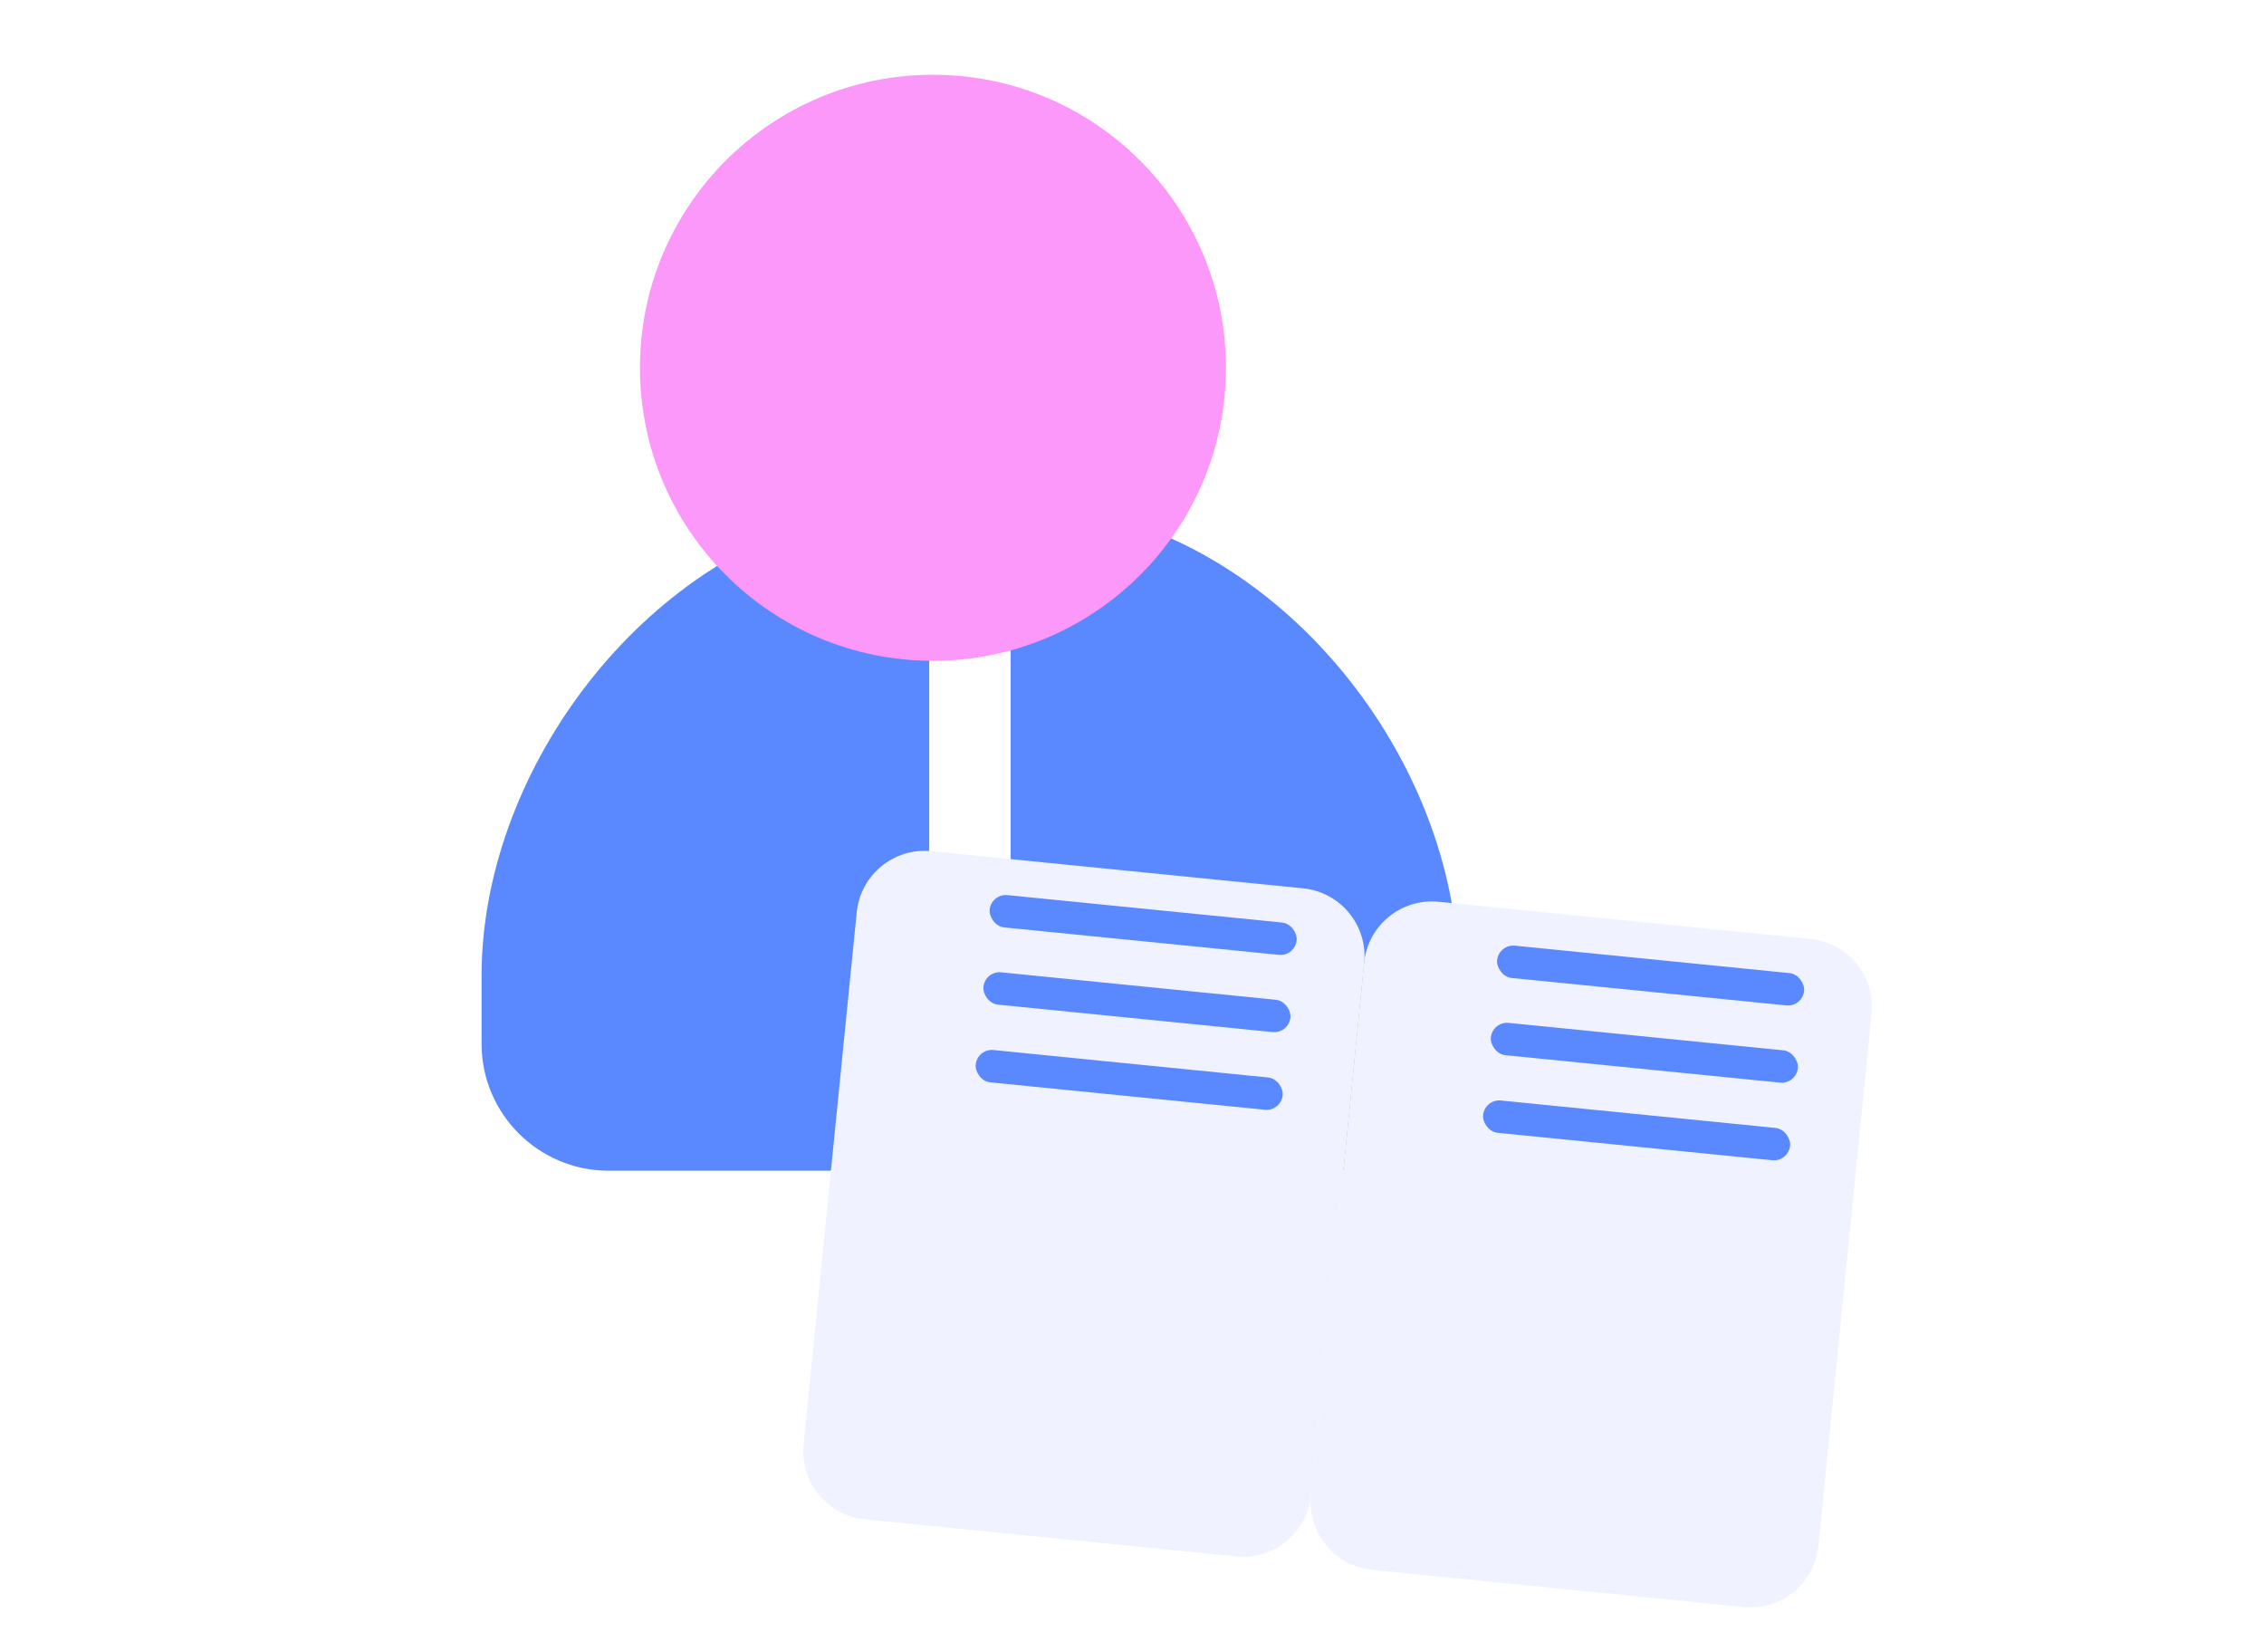 <?xml version="1.0" encoding="UTF-8"?> <svg xmlns="http://www.w3.org/2000/svg" width="170" height="124" viewBox="0 0 170 124" fill="none"> <g clip-path="url(#clip0_677_2423)"> <g filter="url(#filter0_i_677_2423)"> <path d="M105.338 85.366C105.338 91.366 100.474 96.231 94.473 96.231L42.865 96.231C36.864 96.231 32 91.366 32 85.366L32 84.007C32 63.756 48.417 47.339 68.669 47.339V47.339C88.921 47.339 105.338 63.756 105.338 84.007L105.338 85.366Z" fill="white"></path> </g> <g filter="url(#filter1_i_677_2423)"> <path fill-rule="evenodd" clip-rule="evenodd" d="M61.453 96.218C63.751 96.218 65.613 94.356 65.613 92.058V90.115V53.037C65.613 49.208 62.464 46.026 58.747 46.945C43.429 50.732 32 66.662 32 81.57V86.68C32 91.948 36.276 96.218 41.551 96.218H61.453Z" fill="#5988FF"></path> </g> <g filter="url(#filter2_i_677_2423)"> <path fill-rule="evenodd" clip-rule="evenodd" d="M75.885 96.218C73.587 96.218 71.725 94.356 71.725 92.058V90.115V53.037C71.725 49.208 74.874 46.026 78.591 46.945C93.909 50.732 105.338 66.662 105.338 81.57V86.68C105.338 91.948 101.062 96.218 95.787 96.218H75.885Z" fill="#5988FF"></path> </g> <g filter="url(#filter3_i_677_2423)"> <path d="M55.978 61.776L61.558 58.614C66.179 55.996 66.031 49.289 61.299 46.877C59.201 45.808 56.638 46.773 55.767 48.961L52.034 58.338C51.065 60.771 53.699 63.068 55.978 61.776Z" fill="#5988FF"></path> </g> <g filter="url(#filter4_i_677_2423)"> <path d="M81.36 61.776L75.78 58.614C71.159 55.996 71.307 49.289 76.039 46.877C78.137 45.808 80.7 46.773 81.57 48.961L85.304 58.338C86.273 60.771 83.639 63.068 81.36 61.776Z" fill="#5988FF"></path> </g> <g filter="url(#filter5_di_677_2423)"> <circle cx="68.667" cy="29.001" r="22.001" fill="#FD98FB"></circle> </g> <g filter="url(#filter6_i_677_2423)"> <path d="M63.901 117.139C61.086 116.858 59.033 114.349 59.314 111.534L63.307 71.567C63.588 68.753 66.097 66.699 68.912 66.98L96.825 69.769C99.639 70.05 101.693 72.56 101.412 75.374L97.419 115.341C97.138 118.156 94.629 120.209 91.814 119.928L63.901 117.139Z" fill="#F0F3FF"></path> </g> <g filter="url(#filter7_i_677_2423)"> <rect x="70.275" y="75.403" width="23.165" height="2.438" rx="1.219" transform="rotate(5.705 70.275 75.403)" fill="#5988FF"></rect> </g> <g filter="url(#filter8_i_677_2423)"> <rect x="69.805" y="81.201" width="23.165" height="2.438" rx="1.219" transform="rotate(5.705 69.805 81.201)" fill="#5988FF"></rect> </g> <g filter="url(#filter9_i_677_2423)"> <rect x="69.225" y="87.035" width="23.165" height="2.438" rx="1.219" transform="rotate(5.705 69.225 87.035)" fill="#5988FF"></rect> </g> <g filter="url(#filter10_i_677_2423)"> <path d="M101.996 120.937C99.182 120.656 97.128 118.147 97.409 115.332L101.402 75.365C101.683 72.551 104.193 70.497 107.007 70.778L134.921 73.567C137.735 73.848 139.789 76.358 139.508 79.172L135.515 119.139C135.234 121.953 132.724 124.007 129.91 123.726L101.996 120.937Z" fill="#F0F3FF"></path> </g> <g filter="url(#filter11_i_677_2423)"> <rect x="108.377" y="79.199" width="23.165" height="2.438" rx="1.219" transform="rotate(5.705 108.377 79.199)" fill="#5988FF"></rect> </g> <g filter="url(#filter12_i_677_2423)"> <rect x="107.908" y="84.997" width="23.165" height="2.438" rx="1.219" transform="rotate(5.705 107.908 84.997)" fill="#5988FF"></rect> </g> <g filter="url(#filter13_i_677_2423)"> <rect x="107.326" y="90.824" width="23.165" height="2.438" rx="1.219" transform="rotate(5.705 107.326 90.824)" fill="#5988FF"></rect> </g> </g> <defs> <filter id="filter0_i_677_2423" x="32" y="39.019" width="77.498" height="57.212" filterUnits="userSpaceOnUse" color-interpolation-filters="sRGB"> <feFlood flood-opacity="0" result="BackgroundImageFix"></feFlood> <feBlend mode="normal" in="SourceGraphic" in2="BackgroundImageFix" result="shape"></feBlend> <feColorMatrix in="SourceAlpha" type="matrix" values="0 0 0 0 0 0 0 0 0 0 0 0 0 0 0 0 0 0 127 0" result="hardAlpha"></feColorMatrix> <feOffset dx="4.16" dy="-8.32"></feOffset> <feGaussianBlur stdDeviation="6.933"></feGaussianBlur> <feComposite in2="hardAlpha" operator="arithmetic" k2="-1" k3="1"></feComposite> <feColorMatrix type="matrix" values="0 0 0 0 1 0 0 0 0 1 0 0 0 0 1 0 0 0 0.2 0"></feColorMatrix> <feBlend mode="normal" in2="shape" result="effect1_innerShadow_677_2423"></feBlend> </filter> <filter id="filter1_i_677_2423" x="32" y="38.466" width="37.773" height="57.752" filterUnits="userSpaceOnUse" color-interpolation-filters="sRGB"> <feFlood flood-opacity="0" result="BackgroundImageFix"></feFlood> <feBlend mode="normal" in="SourceGraphic" in2="BackgroundImageFix" result="shape"></feBlend> <feColorMatrix in="SourceAlpha" type="matrix" values="0 0 0 0 0 0 0 0 0 0 0 0 0 0 0 0 0 0 127 0" result="hardAlpha"></feColorMatrix> <feOffset dx="4.16" dy="-8.32"></feOffset> <feGaussianBlur stdDeviation="6.933"></feGaussianBlur> <feComposite in2="hardAlpha" operator="arithmetic" k2="-1" k3="1"></feComposite> <feColorMatrix type="matrix" values="0 0 0 0 0.467 0 0 0 0 0.808 0 0 0 0 1 0 0 0 0.6 0"></feColorMatrix> <feBlend mode="normal" in2="shape" result="effect1_innerShadow_677_2423"></feBlend> </filter> <filter id="filter2_i_677_2423" x="71.725" y="38.466" width="37.773" height="57.752" filterUnits="userSpaceOnUse" color-interpolation-filters="sRGB"> <feFlood flood-opacity="0" result="BackgroundImageFix"></feFlood> <feBlend mode="normal" in="SourceGraphic" in2="BackgroundImageFix" result="shape"></feBlend> <feColorMatrix in="SourceAlpha" type="matrix" values="0 0 0 0 0 0 0 0 0 0 0 0 0 0 0 0 0 0 127 0" result="hardAlpha"></feColorMatrix> <feOffset dx="4.16" dy="-8.32"></feOffset> <feGaussianBlur stdDeviation="6.933"></feGaussianBlur> <feComposite in2="hardAlpha" operator="arithmetic" k2="-1" k3="1"></feComposite> <feColorMatrix type="matrix" values="0 0 0 0 0.467 0 0 0 0 0.808 0 0 0 0 1 0 0 0 0.6 0"></feColorMatrix> <feBlend mode="normal" in2="shape" result="effect1_innerShadow_677_2423"></feBlend> </filter> <filter id="filter3_i_677_2423" x="51.828" y="40.893" width="16.576" height="21.255" filterUnits="userSpaceOnUse" color-interpolation-filters="sRGB"> <feFlood flood-opacity="0" result="BackgroundImageFix"></feFlood> <feBlend mode="normal" in="SourceGraphic" in2="BackgroundImageFix" result="shape"></feBlend> <feColorMatrix in="SourceAlpha" type="matrix" values="0 0 0 0 0 0 0 0 0 0 0 0 0 0 0 0 0 0 127 0" result="hardAlpha"></feColorMatrix> <feOffset dx="3.467" dy="-5.547"></feOffset> <feGaussianBlur stdDeviation="4.16"></feGaussianBlur> <feComposite in2="hardAlpha" operator="arithmetic" k2="-1" k3="1"></feComposite> <feColorMatrix type="matrix" values="0 0 0 0 0.467 0 0 0 0 0.808 0 0 0 0 1 0 0 0 0.5 0"></feColorMatrix> <feBlend mode="normal" in2="shape" result="effect1_innerShadow_677_2423"></feBlend> </filter> <filter id="filter4_i_677_2423" x="72.4" y="40.893" width="16.576" height="21.255" filterUnits="userSpaceOnUse" color-interpolation-filters="sRGB"> <feFlood flood-opacity="0" result="BackgroundImageFix"></feFlood> <feBlend mode="normal" in="SourceGraphic" in2="BackgroundImageFix" result="shape"></feBlend> <feColorMatrix in="SourceAlpha" type="matrix" values="0 0 0 0 0 0 0 0 0 0 0 0 0 0 0 0 0 0 127 0" result="hardAlpha"></feColorMatrix> <feOffset dx="3.467" dy="-5.547"></feOffset> <feGaussianBlur stdDeviation="4.16"></feGaussianBlur> <feComposite in2="hardAlpha" operator="arithmetic" k2="-1" k3="1"></feComposite> <feColorMatrix type="matrix" values="0 0 0 0 0.467 0 0 0 0 0.808 0 0 0 0 1 0 0 0 0.5 0"></feColorMatrix> <feBlend mode="normal" in2="shape" result="effect1_innerShadow_677_2423"></feBlend> </filter> <filter id="filter5_di_677_2423" x="36.266" y="-0.627" width="64.802" height="64.803" filterUnits="userSpaceOnUse" color-interpolation-filters="sRGB"> <feFlood flood-opacity="0" result="BackgroundImageFix"></feFlood> <feColorMatrix in="SourceAlpha" type="matrix" values="0 0 0 0 0 0 0 0 0 0 0 0 0 0 0 0 0 0 127 0" result="hardAlpha"></feColorMatrix> <feOffset dy="2.773"></feOffset> <feGaussianBlur stdDeviation="5.2"></feGaussianBlur> <feComposite in2="hardAlpha" operator="out"></feComposite> <feColorMatrix type="matrix" values="0 0 0 0 0 0 0 0 0 0 0 0 0 0 0 0 0 0 0.12 0"></feColorMatrix> <feBlend mode="normal" in2="BackgroundImageFix" result="effect1_dropShadow_677_2423"></feBlend> <feBlend mode="normal" in="SourceGraphic" in2="effect1_dropShadow_677_2423" result="shape"></feBlend> <feColorMatrix in="SourceAlpha" type="matrix" values="0 0 0 0 0 0 0 0 0 0 0 0 0 0 0 0 0 0 127 0" result="hardAlpha"></feColorMatrix> <feOffset dx="1.387" dy="-4.16"></feOffset> <feGaussianBlur stdDeviation="5.893"></feGaussianBlur> <feComposite in2="hardAlpha" operator="arithmetic" k2="-1" k3="1"></feComposite> <feColorMatrix type="matrix" values="0 0 0 0 1 0 0 0 0 1 0 0 0 0 1 0 0 0 0.45 0"></feColorMatrix> <feBlend mode="normal" in2="shape" result="effect2_innerShadow_677_2423"></feBlend> </filter> <filter id="filter6_i_677_2423" x="59.287" y="63.882" width="43.175" height="56.072" filterUnits="userSpaceOnUse" color-interpolation-filters="sRGB"> <feFlood flood-opacity="0" result="BackgroundImageFix"></feFlood> <feBlend mode="normal" in="SourceGraphic" in2="BackgroundImageFix" result="shape"></feBlend> <feColorMatrix in="SourceAlpha" type="matrix" values="0 0 0 0 0 0 0 0 0 0 0 0 0 0 0 0 0 0 127 0" result="hardAlpha"></feColorMatrix> <feOffset dx="1.024" dy="-3.073"></feOffset> <feGaussianBlur stdDeviation="2.561"></feGaussianBlur> <feComposite in2="hardAlpha" operator="arithmetic" k2="-1" k3="1"></feComposite> <feColorMatrix type="matrix" values="0 0 0 0 0 0 0 0 0 0 0 0 0 0 0 0 0 0 0.1 0"></feColorMatrix> <feBlend mode="normal" in2="shape" result="effect1_innerShadow_677_2423"></feBlend> </filter> <filter id="filter7_i_677_2423" x="70.148" y="67.198" width="27.223" height="12.819" filterUnits="userSpaceOnUse" color-interpolation-filters="sRGB"> <feFlood flood-opacity="0" result="BackgroundImageFix"></feFlood> <feBlend mode="normal" in="SourceGraphic" in2="BackgroundImageFix" result="shape"></feBlend> <feColorMatrix in="SourceAlpha" type="matrix" values="0 0 0 0 0 0 0 0 0 0 0 0 0 0 0 0 0 0 127 0" result="hardAlpha"></feColorMatrix> <feOffset dx="4.16" dy="-8.32"></feOffset> <feGaussianBlur stdDeviation="6.933"></feGaussianBlur> <feComposite in2="hardAlpha" operator="arithmetic" k2="-1" k3="1"></feComposite> <feColorMatrix type="matrix" values="0 0 0 0 0.467 0 0 0 0 0.808 0 0 0 0 1 0 0 0 0.6 0"></feColorMatrix> <feBlend mode="normal" in2="shape" result="effect1_innerShadow_677_2423"></feBlend> </filter> <filter id="filter8_i_677_2423" x="69.678" y="72.996" width="27.223" height="12.819" filterUnits="userSpaceOnUse" color-interpolation-filters="sRGB"> <feFlood flood-opacity="0" result="BackgroundImageFix"></feFlood> <feBlend mode="normal" in="SourceGraphic" in2="BackgroundImageFix" result="shape"></feBlend> <feColorMatrix in="SourceAlpha" type="matrix" values="0 0 0 0 0 0 0 0 0 0 0 0 0 0 0 0 0 0 127 0" result="hardAlpha"></feColorMatrix> <feOffset dx="4.16" dy="-8.32"></feOffset> <feGaussianBlur stdDeviation="6.933"></feGaussianBlur> <feComposite in2="hardAlpha" operator="arithmetic" k2="-1" k3="1"></feComposite> <feColorMatrix type="matrix" values="0 0 0 0 0.467 0 0 0 0 0.808 0 0 0 0 1 0 0 0 0.6 0"></feColorMatrix> <feBlend mode="normal" in2="shape" result="effect1_innerShadow_677_2423"></feBlend> </filter> <filter id="filter9_i_677_2423" x="69.098" y="78.83" width="27.223" height="12.819" filterUnits="userSpaceOnUse" color-interpolation-filters="sRGB"> <feFlood flood-opacity="0" result="BackgroundImageFix"></feFlood> <feBlend mode="normal" in="SourceGraphic" in2="BackgroundImageFix" result="shape"></feBlend> <feColorMatrix in="SourceAlpha" type="matrix" values="0 0 0 0 0 0 0 0 0 0 0 0 0 0 0 0 0 0 127 0" result="hardAlpha"></feColorMatrix> <feOffset dx="4.16" dy="-8.32"></feOffset> <feGaussianBlur stdDeviation="6.933"></feGaussianBlur> <feComposite in2="hardAlpha" operator="arithmetic" k2="-1" k3="1"></feComposite> <feColorMatrix type="matrix" values="0 0 0 0 0.467 0 0 0 0 0.808 0 0 0 0 1 0 0 0 0.6 0"></feColorMatrix> <feBlend mode="normal" in2="shape" result="effect1_innerShadow_677_2423"></feBlend> </filter> <filter id="filter10_i_677_2423" x="97.383" y="67.68" width="43.175" height="56.072" filterUnits="userSpaceOnUse" color-interpolation-filters="sRGB"> <feFlood flood-opacity="0" result="BackgroundImageFix"></feFlood> <feBlend mode="normal" in="SourceGraphic" in2="BackgroundImageFix" result="shape"></feBlend> <feColorMatrix in="SourceAlpha" type="matrix" values="0 0 0 0 0 0 0 0 0 0 0 0 0 0 0 0 0 0 127 0" result="hardAlpha"></feColorMatrix> <feOffset dx="1.024" dy="-3.073"></feOffset> <feGaussianBlur stdDeviation="2.561"></feGaussianBlur> <feComposite in2="hardAlpha" operator="arithmetic" k2="-1" k3="1"></feComposite> <feColorMatrix type="matrix" values="0 0 0 0 0 0 0 0 0 0 0 0 0 0 0 0 0 0 0.1 0"></feColorMatrix> <feBlend mode="normal" in2="shape" result="effect1_innerShadow_677_2423"></feBlend> </filter> <filter id="filter11_i_677_2423" x="108.25" y="70.994" width="27.223" height="12.819" filterUnits="userSpaceOnUse" color-interpolation-filters="sRGB"> <feFlood flood-opacity="0" result="BackgroundImageFix"></feFlood> <feBlend mode="normal" in="SourceGraphic" in2="BackgroundImageFix" result="shape"></feBlend> <feColorMatrix in="SourceAlpha" type="matrix" values="0 0 0 0 0 0 0 0 0 0 0 0 0 0 0 0 0 0 127 0" result="hardAlpha"></feColorMatrix> <feOffset dx="4.16" dy="-8.32"></feOffset> <feGaussianBlur stdDeviation="6.933"></feGaussianBlur> <feComposite in2="hardAlpha" operator="arithmetic" k2="-1" k3="1"></feComposite> <feColorMatrix type="matrix" values="0 0 0 0 0.467 0 0 0 0 0.808 0 0 0 0 1 0 0 0 0.6 0"></feColorMatrix> <feBlend mode="normal" in2="shape" result="effect1_innerShadow_677_2423"></feBlend> </filter> <filter id="filter12_i_677_2423" x="107.781" y="76.792" width="27.223" height="12.819" filterUnits="userSpaceOnUse" color-interpolation-filters="sRGB"> <feFlood flood-opacity="0" result="BackgroundImageFix"></feFlood> <feBlend mode="normal" in="SourceGraphic" in2="BackgroundImageFix" result="shape"></feBlend> <feColorMatrix in="SourceAlpha" type="matrix" values="0 0 0 0 0 0 0 0 0 0 0 0 0 0 0 0 0 0 127 0" result="hardAlpha"></feColorMatrix> <feOffset dx="4.16" dy="-8.32"></feOffset> <feGaussianBlur stdDeviation="6.933"></feGaussianBlur> <feComposite in2="hardAlpha" operator="arithmetic" k2="-1" k3="1"></feComposite> <feColorMatrix type="matrix" values="0 0 0 0 0.467 0 0 0 0 0.808 0 0 0 0 1 0 0 0 0.6 0"></feColorMatrix> <feBlend mode="normal" in2="shape" result="effect1_innerShadow_677_2423"></feBlend> </filter> <filter id="filter13_i_677_2423" x="107.199" y="82.619" width="27.223" height="12.819" filterUnits="userSpaceOnUse" color-interpolation-filters="sRGB"> <feFlood flood-opacity="0" result="BackgroundImageFix"></feFlood> <feBlend mode="normal" in="SourceGraphic" in2="BackgroundImageFix" result="shape"></feBlend> <feColorMatrix in="SourceAlpha" type="matrix" values="0 0 0 0 0 0 0 0 0 0 0 0 0 0 0 0 0 0 127 0" result="hardAlpha"></feColorMatrix> <feOffset dx="4.16" dy="-8.32"></feOffset> <feGaussianBlur stdDeviation="6.933"></feGaussianBlur> <feComposite in2="hardAlpha" operator="arithmetic" k2="-1" k3="1"></feComposite> <feColorMatrix type="matrix" values="0 0 0 0 0.467 0 0 0 0 0.808 0 0 0 0 1 0 0 0 0.6 0"></feColorMatrix> <feBlend mode="normal" in2="shape" result="effect1_innerShadow_677_2423"></feBlend> </filter> <clipPath id="clip0_677_2423"> <rect width="170" height="124" fill="white"></rect> </clipPath> </defs> </svg> 